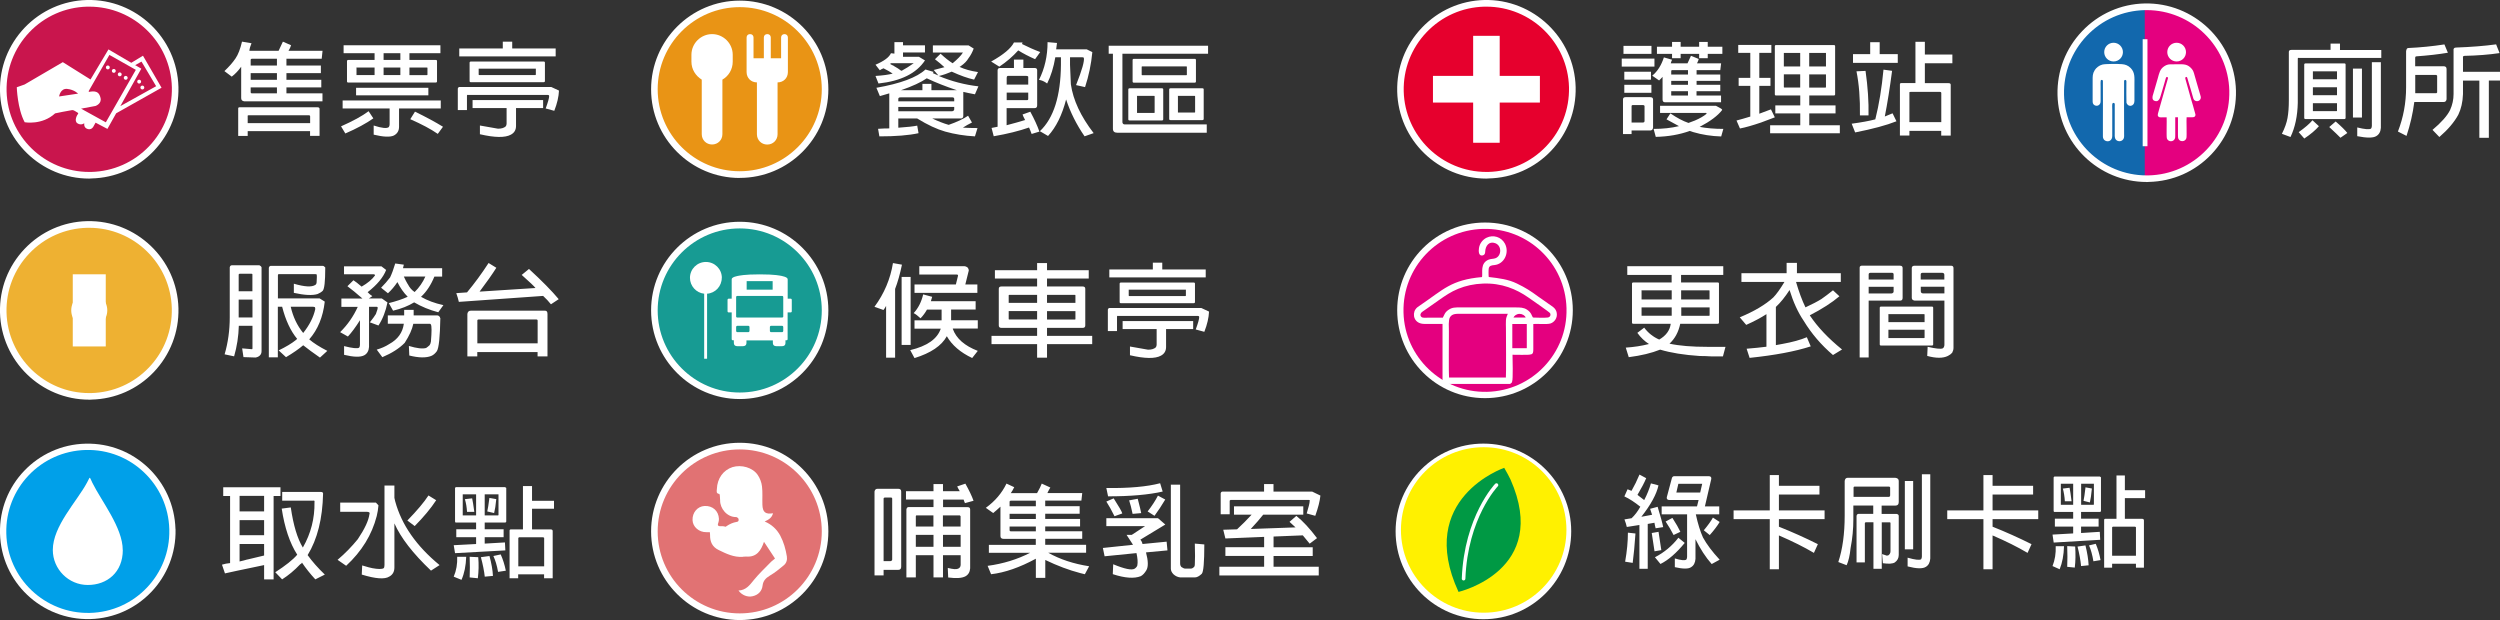 <?xml version="1.0" encoding="UTF-8"?><svg id="_圖層_2" xmlns="http://www.w3.org/2000/svg" xmlns:xlink="http://www.w3.org/1999/xlink" viewBox="0 0 360.74 89.47"><rect x="0" y="0" width="360.74" height="89.47" fill="#333333" stroke="none"/><defs><clipPath id="clippath"><path d="m226.95,44.77c0,7-5.67,12.68-12.67,12.68s-12.67-5.68-12.67-12.68,5.67-12.66,12.67-12.66,12.67,5.66,12.67,12.66" style="fill:none;"/></clipPath></defs><g id="_圖層_1-2"><path d="m73.1,15.59v2.24c0,.15-.04.29-.12.4-.25.23-.62.34-1.12.34-.66-.11-1.53-.27-2.61-.46v1.26c2.15.5,3.64.52,4.47.06.5-.27.74-.69.74-1.26v-2.58h3.91v-1.15h-10.18v1.15h4.91Zm-7.02.29h1.3v-2.07c0-.11.04-.15.12-.11h11.55c.12,0,.19.06.19.17,0,.27-.16.86-.5,1.78l1.24.34c.42-1.07.64-2.04.68-2.92l-1.12-.52h-13.23c-.12,0-.21.08-.25.23v3.1Zm11.18-5.97h.06v.86s-.02.02-.06.06h-8.13s-.06-.02-.06-.06v-.86h8.2Zm1.37,1.78v-2.64c0-.12-.06-.17-.19-.17h-10.49c-.12,0-.19.06-.19.17v2.64c0,.12.06.17.19.17h10.49c.12,0,.19-.06.19-.17Zm-6.09-4.7h-6.27v1.15h13.91v-1.15h-6.27v-.98h-1.36v.98Zm-13.34,10.21c1.66.73,2.98,1.43,3.97,2.12l.75-1.03c-1.12-.69-2.46-1.41-4.04-2.18l-.68,1.09Zm-6.02-1.15c-.91.69-2.24,1.41-3.97,2.18l.62,1.03c1.66-.72,3-1.45,4.04-2.18l-.68-1.03Zm3.04-.4v2.29c0,.15-.04.29-.12.4-.29.23-1.01.15-2.18-.23v1.32c1.41.34,2.38.38,2.92.12.5-.27.74-.69.74-1.26v-2.64h6.02v-1.15h-14.16v1.15h6.77Zm-4.84-2.98v1.09h10.43v-1.09h-10.43Zm2.67-1.84h-2.61v-1.03s-.04-.06,0-.06h2.61v1.09Zm5.03-1.09h2.54s.06.02.06.06v.98s-.02.06-.06.06h-2.54v-1.09Zm-1.31,1.09h-2.42v-1.09h2.42v1.09Zm0-2.18h-2.42v-.97h2.42v.97Zm1.31,0v-.97h4.47v-1.15h-13.97v1.15h4.47v.97h-3.79c-.12,0-.19.06-.19.17v2.92c0,.12.06.17.19.17h12.61c.12,0,.19-.06.19-.17v-2.92c0-.12-.06-.17-.19-.17h-3.79Zm-23.34,9.12v-.97c-.04-.12.02-.17.19-.17h8.63c.12,0,.19.06.19.17v.97h-9Zm0,1.15h9v.69h1.37v-3.9c0-.15-.1-.23-.31-.23h-11.24c-.12,0-.19.06-.19.17v3.96h1.37v-.69Zm4.22-5.45h-3.6c-.12,0-.19-.06-.19-.17v-.69h3.79v.86Zm0-1.95h-3.79v-.97h3.79v.97Zm0-2.06h-3.79v-.81c0-.11.06-.17.19-.17h3.6v.98Zm1.37,4.01v-.86h5.03v-1.09h-5.03v-.97h4.97v-1.09h-4.97v-.98h5.09l.12-1.15h-4.91c.17-.27.29-.53.37-.8l-1.18-.52c-.17.38-.37.82-.62,1.32h-4.22c.04-.34.15-.71.31-1.09l-1.37-.23c-.25,1.07-.56,1.87-.93,2.41-.41.61-.95,1.22-1.61,1.84l1.06.8c.5-.38.95-.86,1.36-1.43v4.53c0,.27.15.42.43.46h11.3v-1.15h-5.22Z" style="fill:#fff;"/><path d="m25.28,12.59c.17,6.85-5.25,12.53-12.1,12.69-6.85.16-12.53-5.25-12.7-12.1C.31,6.34,5.73.66,12.58.49c6.85-.18,12.53,5.23,12.7,12.1" style="fill:#c9154d;"/><path d="m12.87,25.77C5.92,25.77.17,20.19,0,13.2c-.08-3.45,1.18-6.7,3.55-9.2C5.92,1.52,9.13.08,12.56,0c7.1-.16,13.01,5.48,13.19,12.57.08,3.43-1.18,6.7-3.55,9.2-2.37,2.49-5.57,3.9-9.01,3.98-.11,0-.21.02-.32.02m0-24.81h-.29c-3.18.08-6.15,1.39-8.35,3.7C2.04,6.97.88,10,.95,13.16c.16,6.48,5.48,11.65,11.92,11.65h.29c3.18-.08,6.15-1.39,8.35-3.7,2.2-2.31,3.36-5.33,3.29-8.52-.16-6.48-5.48-11.63-11.92-11.63Z" style="fill:#fff;"/><path d="m15.78,7.92l3.82,2.16-4.33,7.57-3.57-1.97,2.08-.39s.92-.31.73-1.15c-.19-.85-.64-.89-.89-.94-.25-.04-.8.06-.8.06l-.02-.12,2.99-5.22Zm1.59,7.38l3.02-5.39-.91-.53h.06s.88-.49.88-.49l2.11,3.55-5.16,2.87Zm-8.84-1.39s.17-1.19,1.18-1.08c1.01.11,1.55.68,1.55.68l-2.73.41Zm7.03-4.46c.15,0,.28.12.28.28s-.13.28-.28.28-.28-.12-.28-.28.13-.28.28-.28Zm.86.5c.16,0,.28.12.28.28s-.12.28-.28.28-.28-.13-.28-.28.12-.28.28-.28Zm.86.5c.15,0,.28.13.28.28s-.12.28-.28.28-.28-.12-.28-.28.12-.28.28-.28Zm.86.5c.15,0,.28.12.28.28s-.12.28-.28.28-.28-.12-.28-.28.13-.28.28-.28Zm1.94.55c.15,0,.28.12.28.28s-.13.28-.28.28-.28-.12-.28-.28.12-.28.28-.28Zm.46.85c.15,0,.28.12.28.28s-.13.28-.28.28-.28-.12-.28-.28.12-.28.28-.28Zm-11.48-3.38l-5.51,3.22-1.13.4s.09,3.1,1.14,5.05c0,0,2.51.46,4.39-1.28,0,0,2.01-.42,2.44-.47,0,0,.17-.04.44.14.27.18.41.25.41.25,0,0,.11.06,0,.18-.11.12-.6.99-.06,1.34.54.35.98-.02.98-.02,0,0-.12.57.37.79.49.22.8-.06.92-.26.12-.2.34-.61.34-.61l1.71.9,1.26-2.25,6.55-3.69-2.68-4.62-1.67,1.01v.02s-3.31-1.94-3.31-1.94l-2.59,4.34-4.01-2.51Z" style="fill:#fff; fill-rule:evenodd;"/><path d="m68.88,49.54v-3.27c0-.12.06-.17.19-.17h8.32c.12,0,.19.06.19.17v3.27h-8.69Zm0,1.26h8.69v.63h1.43v-6.14c0-.35-.16-.5-.5-.46h-10.56c-.29,0-.45.15-.5.46v6.14h1.43v-.63Zm9.5-8.09c.41.38.79.78,1.12,1.2l1.12-.74c-.99-1.19-2.42-2.64-4.29-4.36l-1.05.86c1.16,1.03,1.82,1.66,1.99,1.89l-8.07.52c1.04-1.38,1.84-2.52,2.42-3.44l-1.12-.69c-.99,1.53-2.03,2.94-3.11,4.24l-1.55.11c.16.46.29.88.37,1.26l12.17-.86Zm-20.11,4.02c-.17,1.26-.87,2.24-2.11,2.92-.54.35-1.14.61-1.8.8l.81,1.09c1.37-.58,2.44-1.26,3.23-2.07.66-1.03,1.08-1.95,1.24-2.75h2.42s.08.04.12.11c.12.23.12,1.05,0,2.46-.04.23-.1.4-.19.52-.16.15-.33.29-.5.4-.5.15-1.32.06-2.49-.29l.06,1.38c1.36.34,2.42.36,3.17.06.29-.12.56-.34.81-.69.29-.46.45-2.05.5-4.76-.04-.04-.06-.1-.06-.17-.04-.04-.1-.1-.19-.17-.04-.04-.12-.06-.25-.06h-3.35v-.8h-1.37v.8h-2.36v1.2h2.3Zm.56-5.74c-.17-.27-.35-.63-.56-1.09h3.11c-.37.84-.89,1.59-1.55,2.24-.41-.27-.74-.65-.99-1.15Zm-1.49-.29c.42.84.91,1.55,1.49,2.12-.74.35-1.66.65-2.73.92l.62,1.09c1.16-.27,2.17-.67,3.04-1.2,1.04.61,2.19,1.09,3.48,1.43l.74-1.03c-1.24-.27-2.32-.67-3.23-1.2.79-.73,1.43-1.7,1.93-2.92h1.12v-1.21h-5.65c.04-.15.08-.32.12-.51l-1.24-.17c-.25.84-.5,1.51-.74,2.01-.37.5-.81.99-1.3,1.49l.99.8c.5-.46.95-.99,1.36-1.61Zm-5.71,3.56c-.62,1.38-1.47,2.6-2.55,3.67l1.12.63c.54-.58,1.12-1.36,1.74-2.35v3.56c0,.15-.04.29-.12.4-.25.15-.97.08-2.17-.23v1.26c1.41.34,2.38.36,2.92.06.41-.23.64-.63.68-1.2v-5.79h1.12s.09.02.12.06c.04.12-.04.44-.25.98-.16.27-.45.67-.87,1.2l1.24.46c.62-.95,1.05-2.06,1.3-3.33l-.81-.57h-1.87l.5-.34c-.25-.15-.48-.35-.68-.57,1.37-1.07,2.26-2.14,2.67-3.21l-.68-.52h-5.4v1.15h4.28c.12,0,.19.06.19.17-.42.57-1.06,1.11-1.93,1.61-.54-.46-.93-.77-1.18-.92l-.87.86c.62.46,1.34,1.05,2.17,1.78h-3.04v1.2h2.36Zm-6.57,0c.17,0,.29.02.37.06.04.04.06.13.06.29-.25,1.15-.83,2.29-1.74,3.44-.87-1.07-1.47-2.33-1.8-3.79h3.1Zm-4.97,0h.62c.5,1.95,1.22,3.5,2.17,4.64-.04.04-.1.1-.19.17-.62.5-1.45.99-2.48,1.49l1.06.98c1.03-.61,1.86-1.19,2.48-1.72.62.5,1.43,1.09,2.42,1.78l1.06-.97c-1.12-.57-1.99-1.13-2.61-1.66,1.24-1.41,1.99-3.23,2.24-5.45l-.74-.46h-6.02v-3.33c0-.12.04-.17.12-.17h5.28c.12,0,.19.02.19.06.04.12.04.46,0,1.03,0,.23-.06.38-.19.46-.5.34-1.53.29-3.1-.17v1.32c1.53.34,2.67.4,3.42.17.29-.12.54-.27.74-.46.25-.27.37-1.36.37-3.27v-.11s-.1-.1-.19-.17c-.04-.04-.12-.06-.25-.06h-7.39c-.16,0-.27.1-.31.29v12.91h1.3v-7.29Zm-5.65-2.24v-2.41s.04-.08.12-.11h1.74s.08.02.12.06v2.47h-1.99Zm0,3.79v-2.58h1.99v2.58h-1.99Zm0,1.2h1.99v3.21c0,.12-.02.17-.06.17-.16,0-.64-.04-1.43-.12l.19,1.26c.91.04,1.49.06,1.74.06.25-.04.45-.13.62-.29.16-.15.25-.36.25-.63v-12.1s-.04-.1-.12-.17c-.04-.04-.1-.08-.19-.12h-3.97c-.17,0-.27.1-.31.29v7.23c0,1.87-.25,3.65-.74,5.33l1.37.29c.41-1.42.64-2.89.68-4.42Z" style="fill:#fff;"/><path d="m25.28,44.49c.17,6.84-5.25,12.53-12.1,12.69-6.85.16-12.53-5.25-12.7-12.1-.17-6.85,5.25-12.53,12.1-12.69,6.85-.18,12.53,5.23,12.7,12.1" style="fill:#eeb132;"/><path d="m12.87,57.67C5.92,57.67.17,52.09,0,45.1c-.08-3.45,1.18-6.7,3.55-9.19,2.37-2.49,5.57-3.92,9.01-4,7.1-.16,13.01,5.48,13.19,12.57.08,3.43-1.18,6.7-3.55,9.2-2.37,2.49-5.57,3.9-9.01,3.98-.11,0-.21.02-.32.02m0-24.81h-.29c-3.18.08-6.15,1.39-8.35,3.7-2.2,2.31-3.36,5.33-3.29,8.5.16,6.48,5.48,11.65,11.92,11.65h.29c3.18-.08,6.15-1.39,8.35-3.7,2.2-2.31,3.36-5.33,3.29-8.52-.16-6.48-5.48-11.63-11.92-11.63Z" style="fill:#fff;"/><path d="m15.26,39.58h-4.76v10.41h4.76v-10.41" style="fill:#fff;"/><path d="m12.88,42.18c1.44,0,2.6,1.17,2.6,2.6s-1.17,2.6-2.6,2.6-2.6-1.16-2.6-2.6,1.17-2.6,2.6-2.6" style="fill:#fff; fill-rule:evenodd;"/><path d="m226.88,12.59c.17,6.84-5.25,12.53-12.1,12.69-6.85.16-12.53-5.25-12.7-12.1-.17-6.85,5.25-12.53,12.1-12.69,6.85-.18,12.53,5.23,12.7,12.1" style="fill:#e6002d;"/><path d="m214.48,25.77c-6.96,0-12.7-5.58-12.87-12.57-.08-3.45,1.18-6.7,3.55-9.19C207.53,1.52,210.73.09,214.17,0c7.1-.16,13.01,5.48,13.19,12.57.08,3.43-1.18,6.7-3.55,9.2-2.37,2.49-5.57,3.9-9.01,3.98-.11,0-.21.02-.32.02m0-24.81h-.29c-3.18.08-6.15,1.39-8.35,3.7-2.2,2.31-3.36,5.33-3.29,8.5.16,6.48,5.48,11.65,11.92,11.65h.29c3.18-.08,6.15-1.39,8.35-3.7,2.2-2.31,3.36-5.33,3.29-8.52-.16-6.48-5.48-11.63-11.92-11.63Z" style="fill:#fff;"/><polygon points="222.2 10.95 216.4 10.95 216.4 5.17 212.57 5.17 212.57 10.95 206.77 10.95 206.77 14.8 212.57 14.8 212.57 20.6 216.4 20.6 216.4 14.8 222.2 14.8 222.2 10.95" style="fill:#fff;"/><path d="m275.52,17.62v-4.19c-.04-.11.02-.17.19-.17h4.22c.12,0,.19.06.19.17v4.19h-4.59Zm0,1.26h4.59v.69h1.37v-7.34c0-.15-.1-.23-.31-.23h-3.42v-2.87h3.97v-1.26h-3.97v-1.84h-1.36v5.96h-2.05c-.12,0-.19.06-.19.17v7.4h1.37v-.69Zm-4.91-1.66c-.87.23-2.01.44-3.42.63l.5,1.26c2.52-.5,4.51-1.03,5.96-1.61l-.56-1.15c-.37.15-.75.31-1.12.46.37-1.87.72-4.07,1.05-6.59l-1.24-.17c-.25,2.64-.64,5.03-1.18,7.17Zm-2.73-6.94c.37,1.84.54,3.96.5,6.37h1.24c.04-1.95-.1-4.09-.43-6.42l-1.3.06Zm1.99-2.47h-2.49v1.26h6.46v-1.26h-2.61v-1.72h-1.37v1.72Zm-8.81-.17h2.42v1.95h-2.42v-1.95Zm-1.3,1.95h-2.36v-1.95h2.36v1.95Zm1.3,1.15h2.42v1.84s-.02.02-.06.06h-2.36v-1.89Zm-1.3,1.89h-2.3s-.06-.02-.06-.06v-1.84h2.36v1.89Zm0,5.45h-4.34v1.15h10.06v-1.15h-4.41v-1.72h3.79v-1.15h-3.79v-1.43h3.54c.12,0,.19-.06.19-.17v-6.94c0-.11-.06-.17-.19-.17h-8.32c-.12,0-.19.06-.19.17v6.94c0,.11.06.17.19.17h3.48v1.43h-3.6v1.15h3.6v1.72Zm-7.2-1.26c-.75.23-1.41.42-1.99.57l.5,1.15c.79-.15,1.8-.44,3.04-.86.91-.35,1.57-.59,1.99-.75l-.56-1.15c-.37.15-.93.36-1.68.63v-4.02h1.61v-1.15h-1.61v-3.61h1.74v-1.15h-4.78v1.15h1.74v3.61h-1.68v1.15h1.68v4.42Zm-15.51-1.66c.16,0,.25.06.25.17v2.12c0,.15-.08.23-.25.23h-1.62v-2.35c0-.12.06-.17.19-.17h1.43Zm-1.62,3.67h2.67c.25,0,.39-.13.43-.4v-4.07c0-.23-.14-.34-.43-.34h-3.54c-.25,0-.37.11-.37.34v4.99h1.24v-.52Zm8.39.06c.12.04.29.1.5.17,1.28.38,2.63.59,4.04.63l.31-1.09c-1.28,0-2.42-.1-3.42-.29,1.53-.8,2.61-1.61,3.23-2.41.04-.04.02-.1-.06-.17-.17-.12-.43-.27-.81-.46h-8.07v1.03h6.52c.12-.04.19,0,.19.12-.42.35-.98.67-1.68.97-.29.11-.6.23-.93.35-.79-.27-1.66-.73-2.61-1.38l-.56.86c.62.35,1.22.67,1.8.98-1.12.27-2.34.4-3.66.4l.31,1.15c1.78-.04,3.42-.32,4.91-.86Zm-2.67-8.14v-.46c0-.12.04-.17.12-.17h2.3v.63h-2.42Zm0,1.49v-.57h2.42v.57h-2.42Zm2.42.92v.63h-2.3c-.12,0-.17-.04-.12-.11v-.52h2.42Zm1.24,0h3.42v-.92h-3.42v-.57h3.42v-.92h-3.42v-.63h3.42l.12-.98h-3.48c.12-.23.21-.44.25-.63l-1.12-.46c-.12.27-.29.63-.5,1.09h-2.42c.04-.15.1-.32.19-.52l-1.18-.34c-.37,1.15-.93,2.03-1.68,2.64l.99.69c.17-.15.33-.33.5-.52v3.27c0,.27.12.4.37.4h8.07v-.97h-3.54v-.63Zm.37-5.39v.63h1.24v-.63h2.11v-1.03h-2.11v-.69h-1.24v.69h-2.67v-.69h-1.24v.69h-2.18v1.03h2.18v.63h1.24v-.63h2.67Zm-10.8,4.47v1.15h3.91v-1.15h-3.91Zm0-1.89v1.15h3.85v-1.15h-3.85Zm-.37-1.89v1.15h4.72v-1.15h-4.72Zm.25-1.84v1.15h4.04v-1.15h-4.04Z" style="fill:#fff;"/><path d="m357.76,11.62v8.26h1.37v-8.26h1.61v-1.26h-5.34v-2.07c-.04-.11.02-.19.19-.23,1.86-.04,3.56-.17,5.09-.4l-.5-1.26c-1.66.23-3.58.38-5.77.46-.29,0-.42.15-.37.46v6.25c0,.8-.17,1.57-.5,2.3-.41.84-1.26,1.8-2.54,2.87l.99,1.03c1.24-1.07,2.15-2.14,2.73-3.21.41-.84.64-1.84.68-2.98v-1.95h2.36Zm-6.21-.8s.08.04.12.11v2.41s-.04.08-.12.11h-3.04v-2.64h3.04Zm-3.17,3.9h4.22c.25,0,.39-.13.43-.4v-4.36c0-.27-.15-.4-.43-.4h-4.1v-1.2c0-.15.06-.23.19-.23,1.66-.12,3.17-.29,4.53-.52l-.5-1.2c-1.74.27-3.48.44-5.22.52-.16,0-.27.15-.31.46v5.22c0,2.22-.39,4.34-1.18,6.37l1.24.63c.54-1.61.91-3.23,1.12-4.87Zm-6.13-5.74v9.18c0,.15-.04.29-.12.4-.25.15-.91.1-1.99-.17v1.26c1.36.27,2.28.27,2.73,0,.41-.23.64-.63.68-1.2v-9.47h-1.3Zm-2.73.92v7.06h1.3v-7.06h-1.3Zm-3.42,8.43c.79.73,1.32,1.24,1.62,1.55l.99-.69c-.29-.38-.85-.94-1.68-1.66l-.93.8Zm-2.42-.98c-.41.5-1.08,1.07-1.99,1.72l.81.92c.91-.61,1.61-1.2,2.11-1.78l-.93-.86Zm.06-5.91v-1.15h3.48v1.15h-3.48Zm0,2.3v-1.15h3.48v1.15h-3.48Zm3.48,1.15v1.09s-.02.06-.06.06h-3.42v-1.15h3.48Zm1.24,2.12v-7.69c0-.12-.06-.17-.19-.17h-5.59c-.12,0-.19.06-.19.17v7.69c0,.11.06.17.19.17h5.59c.12,0,.19-.06.19-.17Zm-2.17-9.81h-5.65c-.25,0-.37.1-.37.29v7c0,.96-.06,1.8-.19,2.53-.12.69-.39,1.45-.81,2.29l1.24.46c.66-1.38,1.01-3.02,1.05-4.93v-6.37c0-.11.06-.15.19-.11h11.86v-1.15h-5.96v-.92h-1.36v.92Z" style="fill:#fff;"/><path d="m322.16,13.08c.17,6.84-5.25,12.53-12.1,12.69-6.85.16-12.53-5.25-12.7-12.1-.17-6.85,5.25-12.53,12.1-12.69,6.85-.18,12.53,5.23,12.7,12.1" style="fill:#1268ad;"/><path d="m322.16,13.08c.17,6.84-5.25,12.53-12.1,12.69-.19,0-.39,0-.58,0V.99c6.84-.17,12.51,5.24,12.68,12.1" style="fill:#e4007f;"/><path d="m309.76,26.26c-6.96,0-12.7-5.58-12.87-12.57-.08-3.45,1.18-6.7,3.55-9.19,2.37-2.49,5.57-3.92,9.01-4,7.1-.16,13.01,5.48,13.19,12.57.08,3.43-1.18,6.7-3.55,9.2-2.37,2.49-5.57,3.9-9.01,3.98-.11,0-.21.02-.32.02m0-24.81h-.29c-3.18.08-6.15,1.39-8.35,3.7-2.2,2.31-3.36,5.33-3.29,8.5.16,6.48,5.48,11.65,11.92,11.65h.29c3.18-.08,6.15-1.39,8.35-3.7,2.2-2.31,3.36-5.33,3.29-8.52-.16-6.48-5.48-11.63-11.92-11.63Z" style="fill:#fff;"/><rect x="309.18" y="5.66" width=".69" height="15.44" style="fill:#fff;"/><path d="m311.39,16.42c-.07.22-.04.31.1.44.04.04.12.06.21.07h0c.14.02.32,0,.49,0h.42s.02,0,.03,0c.03.52-.05,2.75.03,3.03.16.53.97.6,1.18-.01.02-.06.03-.22.03-.44h0v-1.41s0-1.08,0-1.08v-.03s0-.07,0-.07h.39v2.58c0,.23.02.4.04.46.08.22.28.42.59.41.3,0,.52-.2.59-.44.08-.28-.02-2.78.03-3.01,0,0,.01,0,.02,0h.83c.14,0,.26-.03.33-.1.06-.07.12-.19.09-.32-.2-.82-.48-1.66-.71-2.48-.27-.97-.62-2.22-.67-2.4-.04-.14-.15-.4-.02-.49.21-.13.25.2.29.32.05.16.1.34.15.51.09.33.2.66.3.99.1.34.19.67.29,1.01.05.18.09.35.19.46.26.28.7.21.87-.06.1-.16.12-.32.05-.53-.05-.16-.1-.34-.15-.51-.23-.83-.51-1.7-.73-2.52-.1-.38-.19-.64-.41-.89-.59-.67-1.11-.64-1.96-.64-.44,0-.86,0-1.29.02-.08.03-.32.03-.65.24-.69.44-.76,1-.98,1.77l-.62,2.14c-.07.25-.17.46-.14.75.06.34.34.42.63.41.29-.08.41-.36.5-.63.09-.28.18-.58.26-.86.16-.58.35-1.15.5-1.72.03-.11.09-.37.27-.26.14.08.03.29,0,.41-.07.29-.17.57-.25.87-.38,1.33-.75,2.67-1.13,4" style="fill:#fff; fill-rule:evenodd;"/><path d="m307.99,14.61s0-.03,0-.05v-2.44c0-.92.1-1.64-.54-2.3-.39-.39-.8-.52-1.25-.56-.59-.05-2.39-.06-2.84.06-.48.12-.89.47-1.09.79-.33.53-.31.86-.31,1.57v2.84c0,.26,0,.5.27.66.26.15.53.09.7-.08.2-.2.18-.41.18-.75,0-.63,0-1.25,0-1.88,0-.17-.03-.83.05-.9.1-.09.27-.03.28.11.02.16,0,5.74,0,6.11,0,.63,0,1.27,0,1.9,0,.15.03.27.1.38.06.1.13.18.24.23.46.24,1.02-.01,1.01-.69v-3.76c0-.17-.04-.83.03-.92.08-.11.25-.12.31.01.04.08.02.32.02.44v3.76c0,.3-.03.62.07.86.19.45.89.54,1.19.05.13-.21.09-.57.09-.86,0-.62-.02-7.46,0-7.53.04-.12.18-.18.28-.08.08.08.05.28.05.41,0,.26-.02,2.68.01,2.82.19.7,1.14.59,1.14-.21" style="fill:#fff; fill-rule:evenodd;"/><path d="m314.08,6.17c.74,0,1.35.6,1.35,1.35s-.6,1.35-1.35,1.35-1.35-.6-1.35-1.35.6-1.35,1.35-1.35" style="fill:#fff; fill-rule:evenodd;"/><path d="m304.98,6.17c.74,0,1.35.6,1.35,1.35s-.6,1.35-1.35,1.35-1.35-.6-1.35-1.35.6-1.35,1.35-1.35" style="fill:#fff; fill-rule:evenodd;"/><path d="m119.06,44.78c0,6.8-5.51,12.32-12.32,12.32s-12.32-5.52-12.32-12.32,5.51-12.32,12.32-12.32,12.32,5.52,12.32,12.32" style="fill:#179b93;"/><path d="m106.74,57.58c-7.05,0-12.79-5.74-12.79-12.79s5.74-12.79,12.79-12.79,12.79,5.74,12.79,12.79-5.74,12.79-12.79,12.79m0-24.62c-6.53,0-11.84,5.31-11.84,11.83s5.31,11.85,11.84,11.85,11.84-5.31,11.84-11.85-5.31-11.83-11.84-11.83Z" style="fill:#fff;"/><path d="m114.11,43.1h-.45v-2.78s0-.16-.15-.25c-.14-.1-.42-.19-.7-.25-.27-.04-.89-.23-3.19-.23h0c-2.29,0-2.91.19-3.19.23-.27.06-.56.14-.7.25-.14.08-.15.2-.15.25v2.78h-.45c-.08,0-.15.08-.15.16v1.66c0,.08.07.16.15.16h.45v3.86c0,.08.07.16.15.16h.16v.35c0,.55.4.51.9.51s.92.04.92-.51v-.33h3.81v.33c0,.55.41.51.92.51s.9.04.9-.51v-.35h.16c.08,0,.15-.08.15-.16v-3.86h.45c.08,0,.15-.08.15-.16v-1.66c0-.08-.07-.16-.15-.16m-6.36-2.53h3.75v1.23h-3.75v-1.23Zm.41,7.17c0,.1-.08.19-.18.19h-1.57c-.1,0-.18-.08-.18-.19v-.55c0-.1.08-.18.18-.18h1.57c.1,0,.18.08.18.18v.55Zm4.87,0c0,.1-.08.19-.18.19h-1.57c-.1,0-.18-.08-.18-.19v-.55c0-.1.08-.18.18-.18h1.57c.1,0,.18.08.18.18v.55Zm0-2.06c0,.08-.07.14-.15.14h-6.5c-.08,0-.15-.06-.15-.14v-2.82c0-.08.07-.16.15-.16h6.5c.08,0,.15.08.15.16v2.82Z" style="fill:#fff;"/><path d="m104.16,40.09c0-1.27-1.03-2.29-2.3-2.29s-2.3,1.02-2.3,2.29c0,1.18.9,2.17,2.05,2.29v9.38h.42v-9.38c1.19-.08,2.12-1.08,2.12-2.29" style="fill:#fff;"/><path d="m166.9,47.48v2.24c0,.15-.04.29-.12.4-.25.23-.62.34-1.12.34-.66-.11-1.53-.27-2.61-.46v1.26c2.15.5,3.64.52,4.47.06.5-.27.74-.69.74-1.26v-2.58h3.91v-1.15h-10.18v1.15h4.91Zm-7.02.29h1.3v-2.07c0-.11.04-.15.12-.11h11.55c.12,0,.19.06.19.17,0,.27-.16.86-.5,1.78l1.24.34c.42-1.07.64-2.04.68-2.92l-1.12-.52h-13.23c-.12,0-.21.08-.25.23v3.1Zm11.18-5.97h.06v.86s-.02.02-.06.06h-8.13s-.06-.02-.06-.06v-.86h8.2Zm1.37,1.78v-2.64c0-.12-.06-.17-.19-.17h-10.49c-.12,0-.19.06-.19.17v2.64c0,.12.06.17.19.17h10.49c.12,0,.19-.06.19-.17Zm-6.09-4.7h-6.27v1.15h13.91v-1.15h-6.27v-.98h-1.36v.98Zm-15.26,3.67h4.04s.06.02.06.06v1.09h-4.1v-1.15Zm-1.43,1.15h-4.1v-1.09s.02-.06.06-.06h4.04v1.15Zm1.43,1.2h4.1v1.15s-.02.06-.06.06h-4.04v-1.2Zm-1.43,1.2h-4.04s-.06-.02-.06-.06v-1.15h4.1v1.2Zm0,3.56v1.95h1.43v-1.95h6.52v-1.2h-6.52v-1.15h5.15c.25,0,.37-.12.37-.35v-5.28c0-.23-.12-.34-.37-.34h-5.15v-1.15h6.02v-1.2h-6.02v-1.03h-1.43v1.03h-6.09v1.2h6.09v1.15h-5.16c-.25,0-.37.11-.37.34v5.28c0,.23.12.35.37.35h5.16v1.15h-6.58v1.2h6.58Zm-13.03-1.15c.74,1.3,1.97,2.35,3.66,3.15l.81-1.03c-1.9-.73-3.1-1.78-3.6-3.16v-.06h3.6v-1.2h-3.85v-1.55h3.54v-1.2h-6.46c.04-.15.1-.36.19-.63l-1.3-.35c-.25,1.07-.7,1.97-1.37,2.7.29.15.62.4.99.75.37-.38.68-.81.93-1.26h2.11v1.55h-3.91v1.2h3.79c-.5,1.49-1.97,2.52-4.41,3.1l.62,1.15c2.36-.73,3.91-1.78,4.66-3.15Zm1.3-7.46h-5.96v1.21h9.07v-1.21h-1.74l.5-2.01c0-.15-.06-.31-.19-.46-.17-.11-.31-.17-.43-.17h-6.52v1.2h5.4c.12,0,.19.06.19.17l-.31,1.26Zm-7.82-1.09v9.81h1.3v-9.81h-1.3Zm-2.24,4.19v7.46h1.3v-9.92c.37-.95.7-2.12.99-3.5l-1.3-.23c-.37,2.29-1.26,4.4-2.67,6.31l1.3.46c.12-.15.25-.34.37-.57Z" style="fill:#fff;"/><path d="m119.06,76.68c0,6.8-5.51,12.32-12.32,12.32s-12.32-5.52-12.32-12.32,5.51-12.32,12.32-12.32,12.32,5.52,12.32,12.32" style="fill:#e17273;"/><path d="m106.74,89.47c-7.05,0-12.79-5.74-12.79-12.79s5.74-12.79,12.79-12.79,12.79,5.74,12.79,12.79-5.74,12.79-12.79,12.79m0-24.62c-6.53,0-11.84,5.29-11.84,11.83s5.31,11.83,11.84,11.83,11.84-5.31,11.84-11.83-5.31-11.83-11.84-11.83Z" style="fill:#fff;"/><path d="m111.54,74.07c-.16.65-.63.92-1.2,1.18,1.01.43,1.73,1.1,2.24,2.02.51.96.79,1.98.96,3.02.08.49-.06.96-.43,1.27-.65.55-1.32,1.09-2.04,1.51-.57.35-.95.73-1.03,1.41-.09.82-.63,1.37-1.43,1.55-.73.18-1.56-.14-2.05-.82,1.07-.04,1.61-.76,2.21-1.51.76-.94,1.67-1.78,2.52-2.66.16-.14.34-.29.54-.45-.52-.8-1.03-1.57-1.59-2.41-.43,1.27-1.06,2.23-2.52,2.13-.69-.04-1.05-.49-1.27-1.1-.2.06-.4.12-.6.16-.12.02-.25.04-.36-.02-.44-.16-.87-.35-1.32-.53-.01-.25.01-.61-.06-.94-.07-.35-.24-.65-.38-1.04.71-.67,1.5-1.35,2.56-1.53.31-.04.32-.25.27-.45-.03-.1-.22-.25-.34-.25-1.34.02-2.34-1.27-2.31-2.41,0-.22-.02-.45-.04-.67,0-.1-.05-.26-.09-.26-.49-.06-.35-.43-.34-.7.05-1.53.93-2.74,2.26-3.17,1.29-.39,2.91.06,3.64,1.14.32.47.54,1.06.61,1.63.11.88.03,1.76.06,2.66.04,1.08.43,1.41,1.54,1.23" style="fill:#fff;"/><path d="m102.43,76.79h-.5c-1.06.02-1.97-.76-2-1.74-.04-1.1.72-1.98,1.73-2.04,1.17-.06,2.03.71,2.08,1.86,0,.18-.02.39-.09.57-.18.43.04.51.4.49.67-.06,1.12.31,1.59.74.61.55,1.31,1,2.01,1.45.39.27.78.47.86.98.1.67-.49,1.18-1.37,1.25-1.26.08-2.34-.45-3.43-.98-.94-.45-1.27-1.21-1.25-2.19,0-.12-.02-.25-.03-.39" style="fill:#fff;"/><path d="m106.21,78.32c-.75.92-1.86,1.04-2.47.27-.15-.19-.28-.45-.31-.7-.08-.61-.44-.94-.93-1.25-.61-.41-1.19-.86-1.71-1.37-.36-.37-.29-.53.04-1,.38.08.77.16,1.17.22.04.25.08.47.12.71.1.61.39,1.12.94,1.45.81.47,1.62.96,2.45,1.41.2.12.45.16.7.25" style="fill:#fff;"/><path d="m182.41,81.78h-6.46v1.26h14.34v-1.26h-6.52v-1.55h5.65v-1.26h-5.65v-1.55l4.22-.17c.29.34.62.74.99,1.2l1.06-.8c-1.04-1.38-2.03-2.45-2.98-3.21l-.99.86c.25.23.54.5.87.8l-6.46.23c.74-.8,1.35-1.49,1.8-2.07h5.78v-1.2h-10v1.2h2.55c-.66.73-1.37,1.43-2.11,2.12l-1.99.06c.12.46.23.88.31,1.26l5.59-.23v1.49h-5.59v1.26h5.59v1.55Zm0-10.84h-6.02c-.12,0-.21.08-.25.23v3.04h1.3v-1.95s.04-.08.12-.12h11.3c.12,0,.17.06.12.17,0,.27-.15.86-.43,1.78l1.24.34c.41-1.15.66-2.12.74-2.92l-1.18-.57h-5.59v-1.09h-1.36v1.09Zm-13.46-.98v12.1c0,.27.12.54.37.8.29.27.62.42.99.46h2.11c.29,0,.62-.17.99-.52.25-.27.37-1.68.37-4.24l-1.37-.12c.04,1.41.04,2.41,0,2.98,0,.23-.06.38-.19.46-.12.11-.25.17-.37.17h-.81c-.16,0-.35-.08-.56-.23-.12-.12-.19-.29-.19-.52v-11.36h-1.36Zm-3.6,9.75l3.11-.29-.12-1.26-3.48.34c-.04-.23-.15-.44-.31-.63l3.6-2.18-1.06-.92h-7.45v1.15h5.59s.04,0,0,0l-1.92,1.26h-.75c.37.58.68,1.05.93,1.43l-4.35.46.25,1.2,4.6-.46c.16.73.21,1.32.12,1.78-.04.15-.16.31-.37.46-.41.27-1.45.06-3.11-.63l-.06,1.43c1.74.57,3.09.67,4.04.29.29-.15.56-.44.81-.86.29-.5.27-1.36-.06-2.58Zm1.74-8.2c-.37.73-.87,1.49-1.49,2.29l.99.63c.54-.73,1.05-1.51,1.55-2.35l-1.06-.57Zm-4.16.69c.17.5.33,1.15.5,1.95l1.24-.11c-.04-.27-.21-.95-.5-2.07l-1.24.23Zm-3.29.17c.37.58.77,1.28,1.18,2.12l1.12-.4c-.04-.23-.46-.96-1.24-2.18l-1.05.46Zm7.76-2.64c-1.9.5-4.49.73-7.76.69l.25,1.2c3.23,0,5.86-.23,7.88-.69l-.37-1.21Zm-17.93,6.94h-3.6c-.12,0-.19-.06-.19-.17v-.52h3.79v.69Zm0-1.78h-3.79v-.75h3.79v.75Zm0-1.84h-3.79v-.63c0-.11.06-.17.19-.17h3.6v.8Zm-.81,6.71c-1.86.96-3.91,1.59-6.15,1.89l.5,1.21c1.99-.23,4.14-.98,6.46-2.24v2.76h1.36v-2.58c1.74.84,3.42,1.47,5.03,1.89.16.04.39.1.68.17l.62-1.15c-2.24-.35-4.2-.99-5.9-1.95h5.46v-1.15h-5.9v-.86h5.34v-1.09h-5.34v-.69h5.03v-1.09h-5.03v-.75h4.97v-1.09h-4.97v-.8h5.22l.12-1.09h-5.03c.16-.34.31-.61.43-.8l-1.24-.57c-.12.34-.35.8-.68,1.38h-3.79c.17-.23.33-.52.5-.86l-1.12-.52c-.66,1.38-1.66,2.54-2.98,3.5l1.06.75c.29-.23.64-.54,1.05-.92v4.25c0,.27.16.4.5.4h4.6v.86h-6.77v1.15h5.96Zm-20.11-7.97c.12,0,.19.06.19.17v8.78c0,.12-.08.19-.25.23h-.99v-9.01c0-.11.08-.17.25-.17h.81Zm-1.05,10.44h2.11c.29,0,.43-.15.43-.46v-10.84c0-.27-.15-.4-.43-.4h-2.98c-.25,0-.39.13-.44.4v12.1h1.31v-.8Zm8.57-7.86h2.42s.08.04.12.12v1.49h-2.55v-1.61Zm-1.37,1.61h-2.55v-1.49s.02-.08.06-.12h2.48v1.61Zm1.37,1.2h2.55v1.72h-2.55v-1.72Zm-1.37,1.72h-2.55v-1.72h2.55v1.72Zm4.35-6.82c.04.15.1.33.19.52l1.24-.34c-.25-.69-.64-1.51-1.18-2.47l-1.18.4c.04.12.17.34.37.69h-2.42v-1.03h-1.37v1.03h-3.97v1.2h3.97v1.09h-3.6c-.16,0-.27.11-.31.34v9.81h1.36v-3.21h2.55v3.21h1.37v-3.21h2.55v1.38c0,.27-.12.46-.37.57-.25.12-.74.08-1.49-.11l.06,1.38c1.16.15,1.99.1,2.49-.17.41-.23.64-.61.68-1.15v-8.49c0-.23-.12-.34-.37-.34h-3.54v-1.09h2.98Z" style="fill:#fff;"/><path d="m119.06,12.89c0,6.79-5.51,12.3-12.32,12.3s-12.32-5.52-12.32-12.3S99.94.57,106.74.57s12.32,5.52,12.32,12.32" style="fill:#e99415;"/><path d="m106.74,25.68c-7.05,0-12.79-5.74-12.79-12.79S99.69.09,106.74.09s12.79,5.72,12.79,12.79-5.74,12.79-12.79,12.79m0-24.64c-6.53,0-11.84,5.31-11.84,11.85s5.31,11.83,11.84,11.83,11.84-5.31,11.84-11.83-5.31-11.85-11.84-11.85Z" style="fill:#fff;"/><path d="m102.76,4.92c-1.64,0-2.99,1.35-2.99,2.98v1c0,1.1.6,2.04,1.49,2.59v7.87c0,.84.65,1.49,1.49,1.49s1.49-.65,1.49-1.49v-7.87c.9-.51,1.49-1.49,1.49-2.59v-1c0-1.63-1.34-2.98-2.99-2.98" style="fill:#fff;"/><path d="m113.21,4.92c-.3,0-.5.2-.5.49v3h-1.49v-3c0-.29-.2-.49-.5-.49s-.5.2-.5.49v3h-1.49v-3c0-.29-.2-.49-.5-.49s-.5.2-.5.49v4.99c0,.86.65,1.49,1.49,1.49v7.48c0,.84.65,1.49,1.49,1.49s1.49-.65,1.49-1.49v-7.48c.85,0,1.49-.63,1.49-1.49v-4.99c0-.29-.2-.49-.5-.49" style="fill:#fff;"/><path d="m172.39,13.83s.06.02.06.06v2.29s-.02.06-.06.06h-2.42v-2.35s-.04-.06,0-.06h2.42Zm1.3,3.33v-4.25c0-.12-.06-.17-.19-.17h-4.6c-.12,0-.19.06-.19.17v4.25c0,.11.06.17.19.17h4.6c.12,0,.19-.06.19-.17Zm-7.14-3.33s.06.02.06.06v2.35s-.02.06-.06.06h-2.48v-2.41s-.04-.06,0-.06h2.48Zm1.3,3.38v-4.3c0-.12-.06-.17-.19-.17h-4.66c-.12,0-.19.06-.19.17v4.3c0,.12.06.17.19.17h4.66c.12,0,.19-.06.19-.17Zm3.35-7.63s.06.02.06.06v1.15s-.02.06-.06.06h-6.4s-.06-.02-.06-.06v-1.15s.02-.06.06-.06h6.4Zm1.37,2.18v-3.1c0-.11-.06-.17-.19-.17h-8.76c-.12,0-.19.06-.19.17v3.1c0,.11.06.17.19.17h8.76c.12,0,.19-.06.19-.17Zm-11.98-4.02v10.84c0,.38.21.57.62.57h12.92v-1.2h-11.86c-.16,0-.27-.1-.31-.29V7.75h12.36v-1.15h-14.34v1.15h.62Zm-15.33,4.47v-.97c0-.23.1-.33.31-.29h2.49c.25,0,.35.08.31.23v1.03h-3.11Zm3.11,1.15v.92c0,.12-.06.17-.19.17h-2.92v-1.09h3.11Zm.12,5.05c.12.27.25.57.37.92l1.12-.34c-.29-.84-.73-1.8-1.31-2.87l-1.12.4c.04.15.17.42.37.8-.74.23-1.63.48-2.67.75v-2.47h4.04c.25,0,.37-.13.37-.4v-5.05c0-.23-.12-.34-.37-.34h-1.62v-1.21h-1.36v1.21h-1.99c-.25,0-.37.12-.37.34v8.14c-.25.04-.54.1-.87.17l.31,1.2c1.99-.34,3.68-.77,5.09-1.26Zm-1.55-11.13c.74.46,1.55.88,2.42,1.26l.74-1.03c-.91-.34-1.78-.73-2.61-1.15,0-.11.02-.19.06-.23h-1.24c-.42.84-1.51,1.76-3.29,2.75l1.18.74c1.03-.69,1.94-1.47,2.73-2.35Zm6.89,7.06c.62,1.87,1.51,3.65,2.67,5.33l1.31-.46c-1.86-2.41-2.96-4.76-3.29-7.05-.04-.61-.08-1.55-.12-2.81v-1.09h1.8s.1.02.19.06c.12.46-.25,1.78-1.12,3.96l1.3.29c.54-1.64.89-3.33,1.05-5.05l-.81-.4h-4.41c.04-.35.08-.65.12-.92l-1.36-.12c0,1.99-.41,3.81-1.24,5.45.37.04.77.21,1.18.52.54-1.07.93-2.33,1.18-3.79h.81v1.09c-.04,4.51-1.05,7.71-3.04,9.58l1.18.69c1.16-1.26,2.03-3.02,2.61-5.28Zm-19.43-1.32v-.92h-1.3v.92h-3.1c1.66-.57,2.9-1.15,3.73-1.72,1.28.61,2.73,1.18,4.35,1.72h-3.66Zm-4.78,1.26c0-.15.1-.23.31-.23h7.51c.16,0,.25.08.25.23v.34h-8.07v-.34Zm0,1.15h8.07v.34c0,.15-.1.25-.31.29h-7.76v-.63Zm-1.3-1.95v5.05c-.54,0-1.08.02-1.62.06l.19,1.09c2.36,0,4.24-.15,5.65-.46l-.19-1.09c-.54.11-1.41.21-2.61.29h-.12v-1.32h2.73c1.49.92,2.84,1.55,4.04,1.89,1.37.38,2.8.61,4.29.69l.37-1.2c-.74,0-1.45-.02-2.11-.06.42-.27.85-.52,1.31-.74l-.56-.98c-.66.46-1.6.9-2.8,1.32-.79-.23-1.57-.54-2.36-.92h4.1c.25,0,.37-.13.37-.4v-3.44c.5.12,1.05.23,1.68.35l.5-1.15c-1.99-.23-3.89-.73-5.71-1.49.62-.15,1.24-.36,1.86-.63,1.24.57,2.32.95,3.23,1.15l.56-1.09c-1.04-.15-1.93-.4-2.67-.75.04,0,.1-.04.19-.11.5-.34.87-.72,1.12-1.15.29-.38.54-.84.74-1.38l-.74-.46h-5.15v1.03h4.34c-.29.46-.79.97-1.49,1.55-.54-.34-1.12-.8-1.74-1.38l-.81.8c.5.38.95.77,1.37,1.15-.5.12-1.01.25-1.55.4l.68.8c-.29-.12-.56-.23-.81-.35.04-.04.08-.1.12-.17l-1.18-.35c-1.24,1.15-3.6,2.03-7.08,2.64l.5,1.2c.5-.15.95-.29,1.37-.4Zm.68-3.96c-.25-.11-.43-.21-.56-.29.04-.04.08-.08.12-.11h3.29c-.66.46-1.18.79-1.55.98-.04.04-.12.08-.25.12-.29-.23-.64-.46-1.06-.69Zm-1.49.35c.54.27.97.52,1.3.75-.54.15-1.37.27-2.48.34l.43,1.09c3.23-.35,5.46-1.45,6.71-3.33l-.87-.52h-2.3v-.63h3.17v-1.03h-3.17v-.46h-1.24v1.66l-.5-.06c-.25.58-.99,1.13-2.23,1.66l.62.8c.16-.12.35-.21.56-.29Z" style="fill:#fff;"/><path d="m226.72,76.67c0,7-5.67,12.68-12.67,12.68s-12.67-5.68-12.67-12.68,5.67-12.66,12.67-12.66,12.67,5.66,12.67,12.66" style="fill:#fff;"/><path d="m304.77,80.19v-4.07s0-.08.11-.12h3.16c.11,0,.17.04.17.12v4.07h-3.44Zm0,1.15h3.44v.57h1.15v-6.82c0-.15-.1-.23-.29-.23h-2.46v-2.98h2.92v-1.15h-2.92v-2.12h-1.21v6.25h-1.61c-.11,0-.17.06-.17.17v6.88h1.15v-.57Zm-3.33-2.64c.27.61.48,1.38.63,2.29l1.03-.17c-.15-.84-.38-1.62-.69-2.35l-.98.23Zm-1.66.17c.27,1.07.44,2.01.51,2.81l1.09-.11c-.04-.84-.19-1.8-.46-2.87l-1.15.17Zm-1.49-.06c.04,1.03.04,2.03,0,2.98l1.09.11c.12-.95.13-1.97.06-3.04l-1.15-.06Zm-1.66,0c.04,1.03-.11,1.99-.46,2.87.27.12.61.27,1.03.46.38-.92.59-2.03.63-3.33h-1.21Zm3.67-9.01h1.84v2.98s-.02.06-.06.06h-1.78v-3.04Zm-1.15,3.04h-1.78v-3.04h1.78v3.04Zm0,4.13l-2.98.17.17,1.15,6.71-.4-.06-1.15-2.7.17v-.92h2.53v-1.15h-2.53v-.97h2.7c.11,0,.17-.06.17-.17v-4.82s-.06-.08-.17-.12h-6.54s-.08.04-.12.12v4.82c0,.11.04.17.12.17h2.7v.97h-2.64v1.15h2.64v.98Zm1.78-6.65c-.11.95-.21,1.61-.29,1.95l.92.23c.11-.46.21-1.13.29-2.01l-.92-.17Zm-3.27.17c.15.57.25,1.18.29,1.84h.97c-.11-.92-.21-1.57-.29-1.95l-.98.12Zm-10.14,6.77c1.95.84,3.63,1.68,5.05,2.52l.57-1.26c-1.84-.92-3.71-1.76-5.62-2.52v-1.09h6.59v-1.26h-6.59v-2.29h5.85v-1.26h-5.85v-1.55h-1.32v5.1h-5.22v1.26h5.22v7.23h1.32v-4.87Zm-10.2-8.83v11.87c0,.15-.04.29-.11.4-.23.15-.88.08-1.95-.23v1.26c1.3.34,2.18.36,2.64.06.38-.23.59-.63.63-1.2v-12.16h-1.21Zm-2.46.98v9.86h1.2v-9.86h-1.2Zm-7.4.97c0-.11.06-.17.17-.17h4.88c.15,0,.23.06.23.17v1.09c0,.15-.08.23-.23.23h-5.05v-1.32Zm2.87,4.99v6.71h1.2v-6.71h1.2s.06.04.06.11v4.07c0,.23-.1.42-.29.57-.04,0-.12.02-.23.06-.11-.04-.34-.12-.69-.23l.11,1.32c.84.12,1.41.08,1.72-.11.38-.27.57-.63.57-1.09v-5.62c0-.15-.1-.25-.29-.29h-2.18v-1.2h1.95c.34,0,.52-.17.52-.52v-3.04c0-.27-.17-.42-.52-.46h-6.82c-.27,0-.42.15-.46.46v4.99c0,2.64-.31,4.87-.92,6.71l1.2.46c.27-.58.46-1.4.57-2.47.27-1.38.4-2.77.4-4.19v-1.95h2.87v1.2h-2.12c-.15,0-.25.1-.29.29v6.71h1.2v-5.68s.04-.08.11-.11h1.09Zm-13.64,1.89c1.95.84,3.63,1.68,5.05,2.52l.57-1.26c-1.84-.92-3.71-1.76-5.62-2.52v-1.09h6.59v-1.26h-6.59v-2.29h5.85v-1.26h-5.85v-1.55h-1.32v5.1h-5.22v1.26h5.22v7.23h1.32v-4.87Zm-17.37-.52l-.98.17.4,2.64.98-.17-.4-2.64Zm-4.42.12c0,1.26-.13,2.66-.4,4.19l1.09.17c.15-1.15.29-2.56.4-4.24l-1.09-.12Zm1.66-1.09v6.31h1.2v-6.48l.97-.17c.04.27.1.53.17.8l1.09-.17c-.11-.58-.38-1.55-.8-2.93l-1.09.29c.04.12.13.4.29.86l-1.55.29c1.38-1.76,2.2-3.27,2.47-4.53l-1.09-.29c-.23.81-.55,1.61-.97,2.41-.34-.27-.67-.52-.97-.75.57-.96.99-1.76,1.26-2.41l-.97-.52c-.35.84-.73,1.62-1.15,2.35-.34-.15-.54-.23-.57-.23l-.46,1.03c.73.34,1.49.84,2.3,1.49-.38.69-.81,1.24-1.26,1.66l-1.03.17c.15.38.27.75.34,1.09l1.84-.29Zm5.33-4.7l.29-1.26h3.44l-.29,1.26h-3.44Zm2.75,6.71c.69,1.41,1.47,2.62,2.35,3.61l1.15-.63c-1.07-1.15-1.87-2.22-2.41-3.21-.38-.84-.73-1.95-1.03-3.33h3.38v-1.15h-2.07l.92-3.96c.04-.27-.1-.4-.4-.4h-4.93c-.15,0-.27.08-.34.23l-.75,2.81c-.04.27.1.4.4.4h4.19l-.23.92h-5.1v1.15h3.67v6.13c0,.15-.04.29-.11.4-.23.15-.78.1-1.66-.17v1.26c1.18.27,1.97.27,2.35,0,.38-.23.59-.63.63-1.2v-2.87Zm2.53-3.1c-.27.5-.71,1.11-1.32,1.84l.86.69c.61-.69,1.09-1.32,1.43-1.89l-.97-.63Zm-4.99,2.92c-.92,1.19-2.05,2.12-3.38,2.81l.8.97c1.15-.57,2.31-1.59,3.5-3.04l-.92-.75Zm-1.84-2.35c.46.69.84,1.34,1.15,1.95l.98-.46c-.23-.5-.61-1.17-1.15-2.01l-.97.52Z" style="fill:#fff;"/><path d="m226.03,76.46c0,6.6-5.35,11.95-11.94,11.95s-11.94-5.35-11.94-11.95,5.35-11.93,11.94-11.93,11.94,5.33,11.94,11.93" style="fill:#fff100;"/><path d="m217.04,67.51s-12.82,4.4-6.58,17.9c0,0,13.31-3.1,7.5-16.22l-.39-.76-.52-.93Z" style="fill:#094; fill-rule:evenodd;"/><path d="m215.75,69.81c.1-.1.27-.11.37,0,.1.1.11.27,0,.37-.01.01-4.33,4.52-4.67,13.33,0,.14-.13.26-.27.25-.14,0-.26-.13-.25-.27.35-9.01,4.8-13.67,4.82-13.68" style="fill:#fff;"/><path d="m74.79,81.72v-4.07s0-.08.12-.12h3.42c.12,0,.19.04.19.12v4.07h-3.72Zm0,1.15h3.72v.57h1.24v-6.82c0-.15-.1-.23-.31-.23h-2.67v-2.98h3.17v-1.15h-3.17v-2.12h-1.31v6.25h-1.74c-.12,0-.19.06-.19.17v6.88h1.24v-.57Zm-3.6-2.64c.29.61.52,1.38.68,2.29l1.12-.17c-.17-.84-.41-1.62-.74-2.35l-1.06.23Zm-1.8.17c.29,1.07.47,2.01.56,2.81l1.18-.11c-.04-.84-.21-1.8-.5-2.87l-1.24.17Zm-1.62-.06c.04,1.03.04,2.03,0,2.98l1.18.12c.12-.95.15-1.97.06-3.04l-1.24-.06Zm-1.8,0c.04,1.03-.12,1.99-.5,2.87.29.12.66.27,1.12.46.41-.92.64-2.03.68-3.33h-1.31Zm3.97-9.01h1.99v2.98s-.02.06-.06.06h-1.93v-3.04Zm-1.24,3.04h-1.93v-3.04h1.93v3.04Zm0,4.13l-3.23.17.19,1.15,7.26-.4-.06-1.15-2.92.17v-.92h2.73v-1.15h-2.73v-.97h2.92c.12,0,.19-.06.19-.17v-4.82s-.06-.08-.19-.12h-7.08s-.08.04-.12.12v4.82c0,.11.04.17.12.17h2.92v.97h-2.86v1.15h2.86v.98Zm1.92-6.65c-.12.95-.23,1.61-.31,1.95l.99.23c.12-.46.23-1.13.31-2.01l-.99-.17Zm-3.54.17c.17.57.27,1.18.31,1.84h1.05c-.12-.92-.23-1.57-.31-1.95l-1.06.12Zm-10.17,3.5c.91,2.07,2.67,4.34,5.28,6.82l1.24-.8c-3.35-2.75-5.48-5.81-6.4-9.18-.04-.11-.08-.29-.12-.52v-1.78h-1.43v11.47c0,.23-.04.38-.12.46-.25.15-.79.15-1.61,0-.25-.04-.74-.17-1.49-.4l-.06,1.32c1.99.61,3.31.71,3.97.29.5-.27.74-.71.74-1.32v-6.36Zm4.91-4.02c-.62.96-1.63,2.16-3.04,3.61l1.06.8c1.28-1.3,2.32-2.54,3.1-3.73l-1.12-.69Zm-12.73,1.03v1.32h3.85c.17,0,.29.04.37.11.04.04.04.12,0,.23-.12.92-.68,2.12-1.68,3.61-.87,1.07-1.84,2.07-2.92,2.98l1.24.86c2.24-2.07,3.71-4.46,4.41-7.17.12-.5.21-1.01.25-1.55l-.37-.4h-5.15Zm-5.51,8.66c.54.8,1.18,1.61,1.92,2.41l1.37-.69c-.99-.95-1.82-1.89-2.48-2.81,1.41-2.3,2.15-5.26,2.23-8.89,0-.15-.12-.23-.37-.23h-5.53v1.26h4.47c.17-.04.23.04.19.23.04,2.33-.52,4.51-1.68,6.54-.79-1.3-1.37-3.23-1.74-5.79l-1.31.17c.42,2.75,1.16,4.97,2.24,6.65-.62.73-1.68,1.57-3.17,2.53l.99,1.03c.91-.58,1.78-1.3,2.61-2.18.12-.04.21-.12.25-.23Zm-9.01-7.4v-2.24h3.54v2.24h-3.54Zm0,3.44v-2.18h3.54v2.18h-3.54Zm1.12,3.5c-.37.11-.74.21-1.12.29v-2.52h3.54v1.66c-.62.15-1.43.34-2.42.58Zm-2.48.52c-.41.04-.81.11-1.18.23l.43,1.26c.5-.12,2.38-.52,5.65-1.2v2.07h1.37v-12.04h.99v-1.26h-8.26v1.26h.99v9.69Z" style="fill:#fff;"/><path d="m25.33,76.36v.02c.08,3.49-1.26,6.69-3.49,9.03-2.23,2.34-5.35,3.83-8.84,3.92h-.02c-3.5.08-6.7-1.26-9.05-3.49C1.58,83.61.09,80.48,0,76.98v-.03s0,0,0,0c-.08-3.49,1.26-6.68,3.49-9.01,2.23-2.34,5.37-3.84,8.86-3.92h.03s0,0,0,0h0c3.49-.08,6.67,1.25,9.01,3.48,2.34,2.23,3.83,5.35,3.93,8.85h0Z" style="fill:#fff;"/><path d="m24.43,76.43v-.06c-.09-3.24-1.47-6.14-3.65-8.21-2.17-2.07-5.13-3.31-8.37-3.23-.01,0-.06,0-.06,0-3.23.09-6.13,1.47-8.2,3.64-2.08,2.18-3.32,5.15-3.24,8.39,0,0,0,.03,0,.03.08,3.23,1.47,6.13,3.65,8.2,2.18,2.07,5.14,3.32,8.38,3.25h.03c3.24-.08,6.15-1.46,8.22-3.64,2.07-2.17,3.32-5.13,3.24-8.37" style="fill:#00a0e9;"/><path d="m17.72,79.36c0,3.22-2.26,5.05-5.05,5.05s-5.05-2.29-5.05-5.05c0-3.46,3.47-6.99,4.94-9.73.22-.41.31-.64.37-.68.08-.05.14.18.4.72,1.3,2.63,4.38,6.47,4.38,9.69" style="fill:#fff; fill-rule:evenodd;"/><path d="m272.49,46.48v-1.09s-.04-.06,0-.06h5.16s.06.02.06.06v1.09h-5.22Zm5.22,1.09v1.15s-.02.06-.06.06h-5.16v-1.2h5.22Zm1.24,2.12v-5.28c0-.12-.06-.17-.19-.17h-7.33c-.12,0-.19.06-.19.17v5.28c0,.11.06.17.19.17h7.33c.12,0,.19-.06.19-.17Zm-1.8-9.35v-.75c0-.15.1-.23.31-.23h2.73c.25,0,.37.1.37.29v.69h-3.42Zm3.42,1.03v.97h-3.04c-.25,0-.37-.11-.37-.34v-.63h3.42Zm0,2.01v6.37c0,.11-.02.21-.06.29-.04.11-.1.19-.19.23-.29.12-1.01.04-2.17-.23l-.06,1.32c1.28.35,2.28.35,2.98,0,.25-.12.45-.27.62-.46.12-.23.19-.46.19-.69v-11.53c0-.23-.12-.34-.37-.34h-5.22c-.29,0-.43.12-.43.34v4.3c0,.23.15.36.43.4h4.28Zm-10.93-3.04v-.75c0-.15.1-.23.31-.23h3.04c.16,0,.25.08.25.23v.75h-3.6Zm3.6,1.03v.69c0,.15-.1.25-.31.29h-3.29v-.97h3.6Zm.93-3.04h-5.46c-.25,0-.37.1-.37.29v12.96h1.3v-8.2h4.53c.25,0,.37-.13.37-.4v-4.3c0-.23-.12-.34-.37-.34Zm-15.95,3.5c.54,1.76,1.22,3.25,2.05,4.47,1.12,1.84,2.52,3.48,4.22,4.93l1.31-.8c-1.99-1.61-3.54-3.25-4.66-4.93,1.78-.92,3.21-1.84,4.28-2.75l-.93-.86c-.62.5-1.18.92-1.67,1.26-.54.34-1.31.74-2.3,1.2-.5-1.03-.95-2.26-1.36-3.67h6.46v-1.26h-6.33v-1.49h-1.49v1.49h-6.52v1.26h6.21c-.62,1.03-1.16,1.78-1.61,2.24-1.12,1.03-2.73,1.99-4.84,2.87l.93,1.09c1.12-.5,2.09-1.01,2.92-1.55v4.7c-.87.11-1.82.21-2.86.29l.43,1.32c3.64-.38,6.58-.93,8.82-1.66l-.56-1.32c-.91.38-2.09.71-3.54.97-.29.04-.6.1-.93.17v-5.51c.66-.61,1.32-1.43,1.99-2.46Zm-15.63.06h4.03s.06.02.06.06v1.26h-4.1v-1.32Zm-1.37,1.32h-4.35v-1.26s-.04-.06,0-.06h4.35v1.32Zm1.37,1.15h4.1v1.15s-.02.02-.06.06h-4.03v-1.2Zm-1.37,1.2h-4.35v-1.2h4.35v1.2Zm-1.8,3.44c-.87-.38-1.59-.95-2.17-1.72l-.99.75c.5.69,1.06,1.22,1.68,1.61-1.04.27-2.15.44-3.35.52l.43,1.38c1.78-.23,3.29-.59,4.53-1.09,1.53.46,3.44.77,5.71.92.5,0,1.08.02,1.74.06h1.61l.37-1.38h-2.55c-2.28,0-4.12-.15-5.53-.46.79-.73,1.3-1.68,1.55-2.87h5.4c.12,0,.19-.06.19-.17v-5.62c0-.12-.06-.17-.19-.17h-5.28v-1.09h6.09v-1.26h-13.85v1.26h6.4v1.09h-5.53c-.12,0-.19.06-.19.17v5.62c0,.11.06.17.19.17h5.4c-.12.95-.68,1.72-1.68,2.29Z" style="fill:#fff;"/><path d="m226.95,44.77c0,7-5.67,12.68-12.67,12.68s-12.67-5.68-12.67-12.68,5.67-12.66,12.67-12.66,12.67,5.66,12.67,12.66" style="fill:#fff;"/><g style="clip-path:url(#clippath);"><path d="m226.04,44.53v-.06c-.09-3.24-1.47-6.14-3.65-8.21-2.17-2.07-5.13-3.31-8.37-3.23-.01,0-.06,0-.06,0-3.23.09-6.13,1.47-8.2,3.64-2.08,2.18-3.32,5.15-3.24,8.39,0,0,0,.03,0,.03.08,3.23,1.47,6.13,3.65,8.2,2.18,2.07,5.14,3.32,8.38,3.25h.03c3.24-.08,6.15-1.46,8.22-3.64,2.07-2.17,3.32-5.13,3.24-8.37" style="fill:#e4007f;"/></g><path d="m208.21,45.84c-.72,0-1.44,0-2.15,0-.3,0-.77.07-.96-.11-.25-.23-.12-.55.09-.71l1.27-.89c.43-.29.82-.58,1.25-.88.85-.59,1.61-1.13,2.71-1.58,1.08-.44,2.27-.7,3.55-.75,2.7-.11,4.86.81,6.57,2.01.29.2,3.03,2.1,3.12,2.25.18.3-.03.61-.34.64-.54.06-1.54.02-2.12,0-.19-.25-.21-.71-.85-1.13-.5-.33-.99-.33-1.69-.33h-7.95c-.74,0-1.14-.02-1.68.34-.58.38-.62.77-.83,1.12m.89,8.66c-.06-.39-.02-5.76-.02-6.65,0-.56-.1-1.65.16-2.06.34-.54.93-.49,1.72-.49h6.62c-.11.35-.24.45-.27.93-.03.37,0,.79,0,1.16,0,.95.05,6.69-.01,7.11h-8.19Zm9.3-8.67c.12-.25.44-.52.89-.52.38,0,.8.26.86.53h-1.75Zm-2.64-10.72c.96.34.95,1.79.07,2.16-.31.13-.67.08-1,.21-1.29.51-.84,1.91-.97,2.52-4.48.4-5.55,1.79-8.92,4.07-.3.2-.52.34-.69.6-.48.72-.22,2.09,1.31,2.09.87,0,1.73,0,2.6,0v7.95c0,.59.1.54.39.71h9.36l.11-.08c.12-.09.17-.11.19-.31.13-.15.07-3.37.05-3.82.29,0,2.5.05,2.56-.04.43-.02.44-.36.44-.78v-3.62c.61-.04,1.99.08,2.47-.07.54-.17,1.04-.77.91-1.53-.12-.71-.69-.95-1.18-1.31-.48-.36-.99-.68-1.47-1.03-1.11-.82-1.84-1.29-3.1-1.9-1.26-.61-2.52-.76-4.06-.94-.04-.17-.04-1.08,0-1.24.08-.4.4-.44.81-.48,1.44-.14,2.21-1.8,1.52-3.1-.51-.96-1.68-1.32-2.64-.85-.55.27-.99.8-1.1,1.49-.08.47-.05,1.22.56,1.06.25-.07.33-.26.34-.55.03-.8.53-1.54,1.45-1.21Zm2.47,11.66h.23s1.58,0,1.58,0h.12s.16,0,.16,0v3.49s-2.09,0-2.09,0v-3.5Z" style="fill:#fff; fill-rule:evenodd;"/></g></svg>